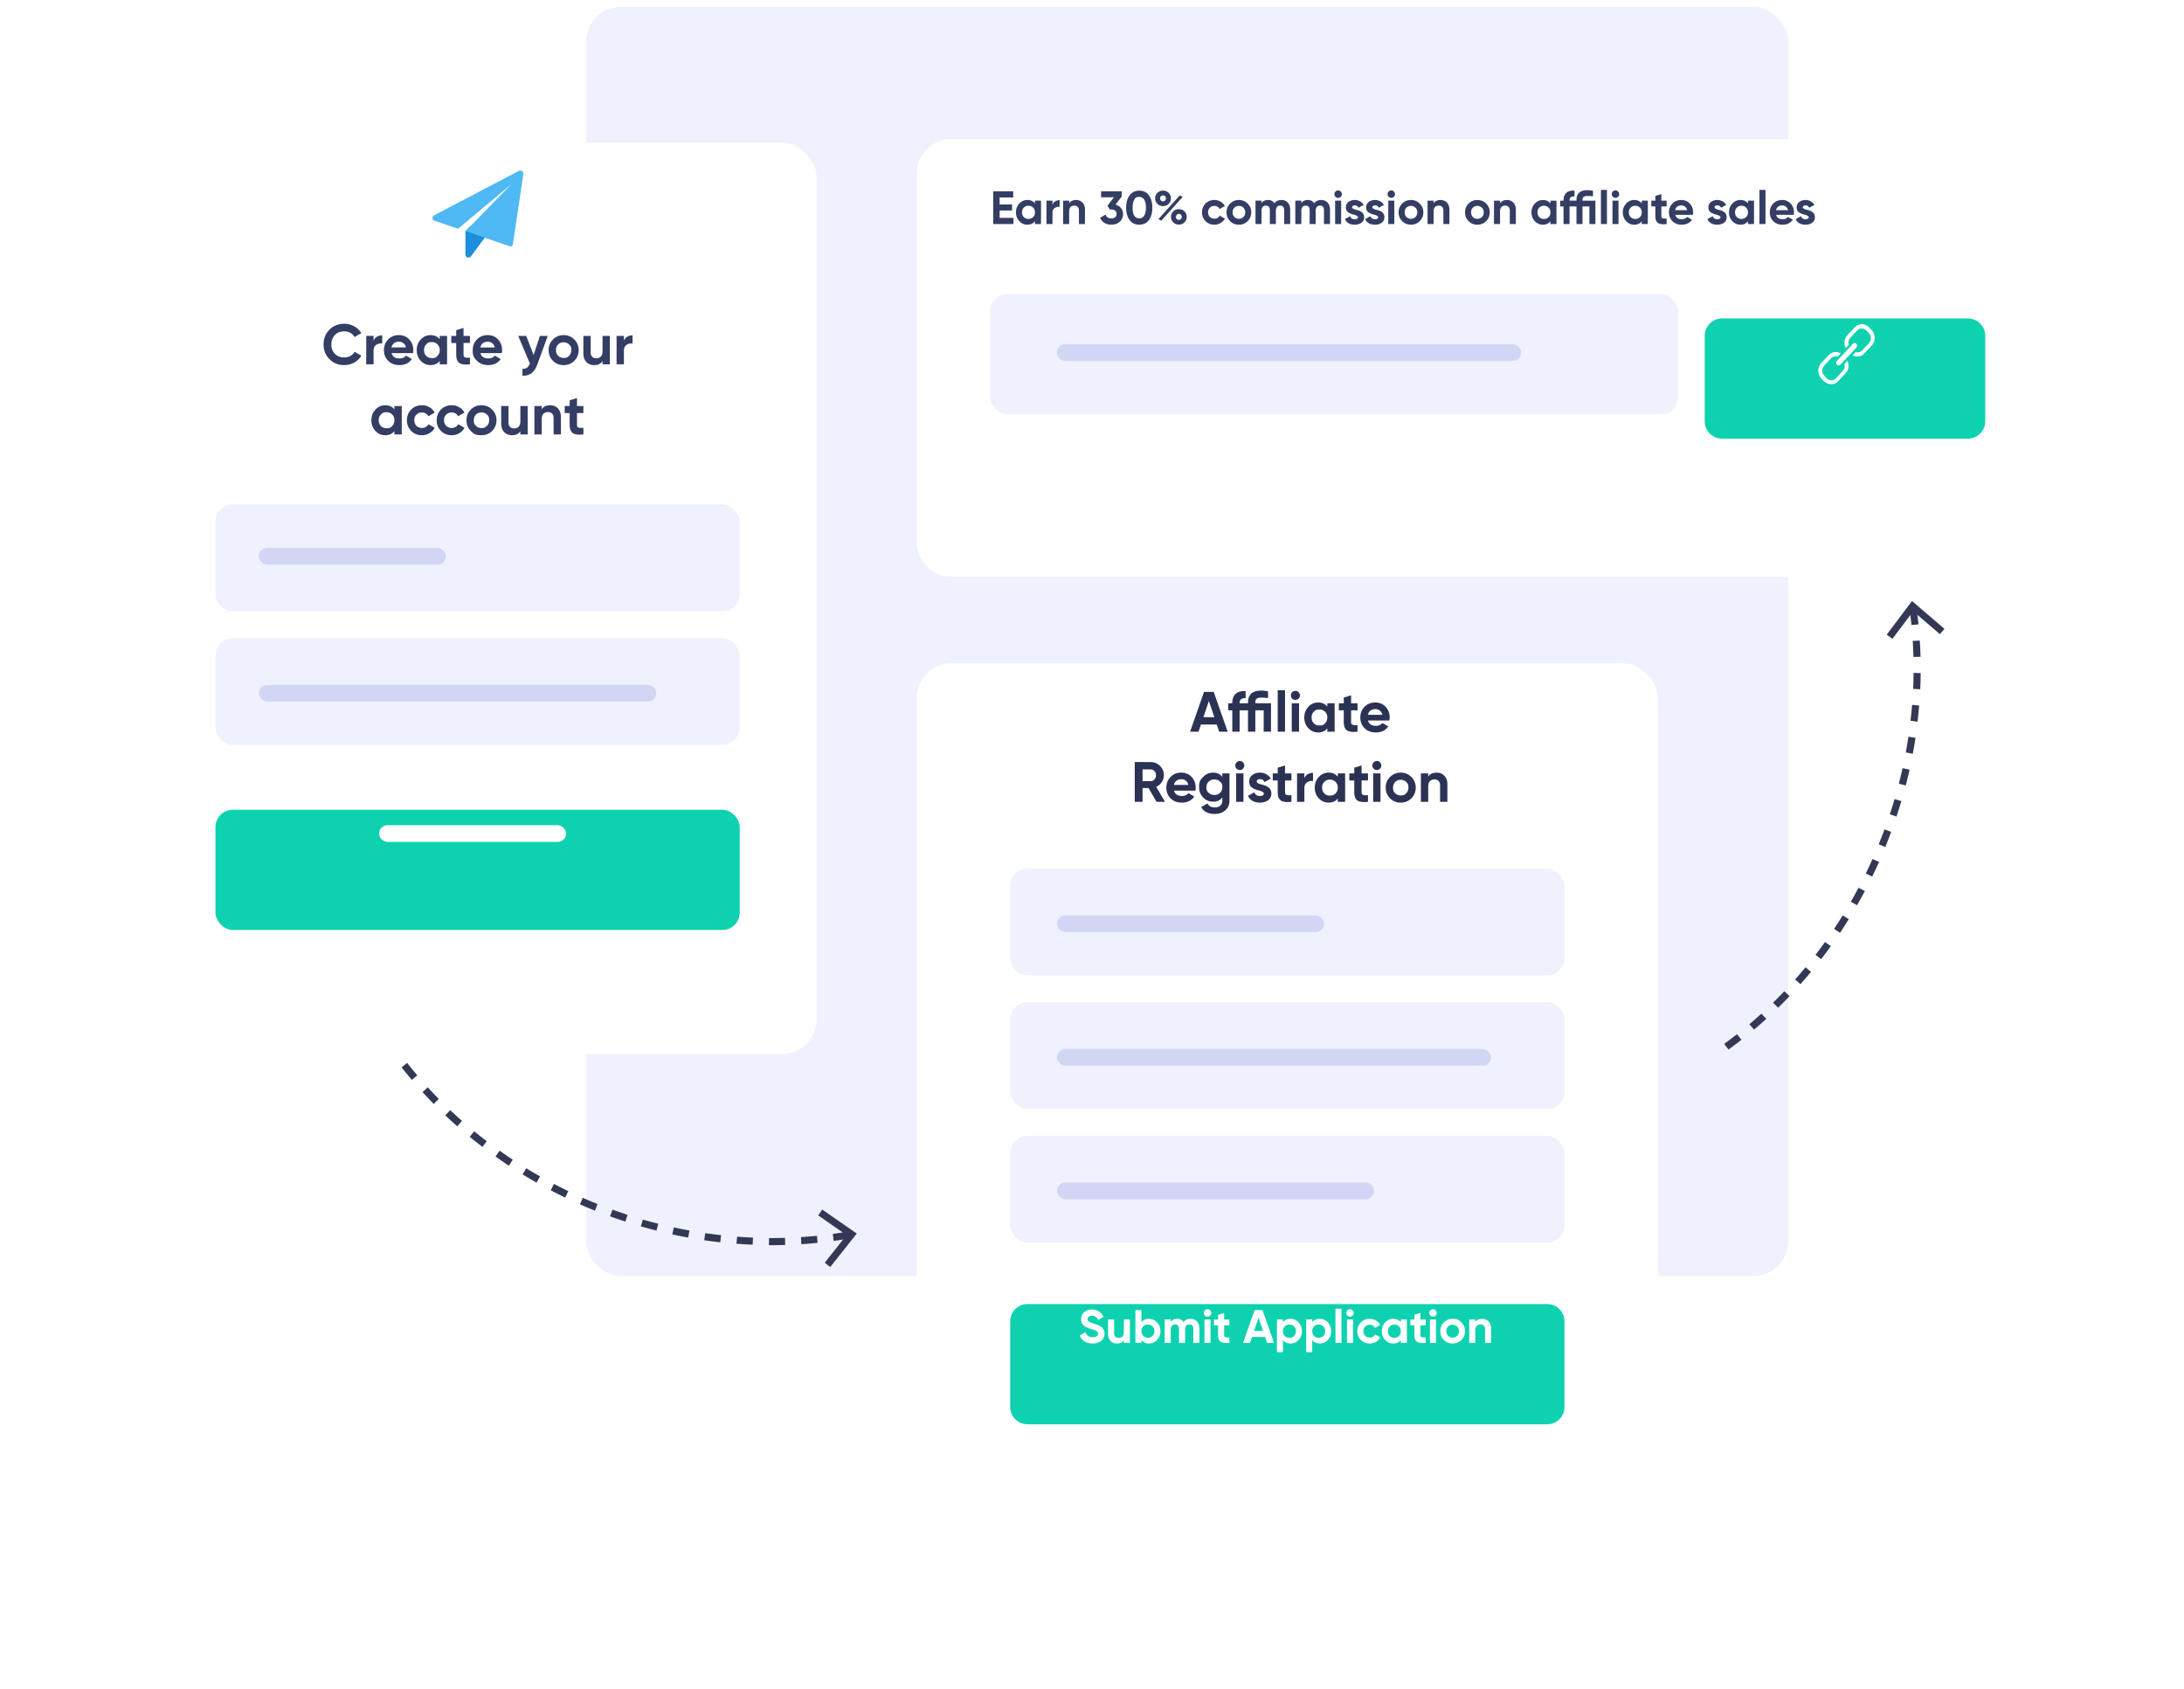 <svg xmlns="http://www.w3.org/2000/svg" width="630" height="487" fill="none"><rect width="346.76" height="366.025" x="169.072" y="2" fill="#EFF1FE" rx="10"/><g filter="url(#a)"><rect width="195.534" height="262.96" x="40" y="26.081" fill="#fff" rx="10"/></g><path fill="#1B8FDD" d="M140.115 67.506q-.171-.427-.512-.512l-3.866-1.651c-.285-.114-.114 0-.342.17-.284.171-1.137 1.196-1.137 1.14v6.83c0 .342.285.684.626.797h.284a.81.81 0 0 0 .682-.341l4.208-5.693c.113-.228.113-.455.057-.74"/><path fill="#4EB9F4" d="M150.633 49.346a1.16 1.16 0 0 0-.852-.114l-24.563 12.866c-.284.17-.454.512-.454.854s.284.626.511.683l6.88 2.334 15.351-12.866-13.19 13.55 12.565 4.326c.114 0 .17.114.284.114.171 0 .284 0 .455-.114a.77.77 0 0 0 .341-.627l3.014-20.21c0-.284-.114-.625-.342-.796"/><g filter="url(#b)"><path fill="#fff" d="M264.431 35.117c0-5.522 4.477-10 10-10H580c5.523 0 10 4.477 10 10V141.3c0 5.523-4.477 10-10 10H274.431c-5.523 0-10-4.477-10-10z"/></g><g filter="url(#c)"><rect width="213.835" height="255.254" x="264.431" y="176.343" fill="#fff" rx="10"/></g><rect width="159.895" height="30.823" x="291.402" y="250.511" fill="#EFF1FE" rx="5"/><rect width="77.058" height="4.816" x="304.887" y="263.997" fill="#D1D6F4" rx="2.408"/><rect width="159.895" height="30.823" x="291.402" y="289.04" fill="#EFF1FE" rx="5"/><rect width="125.219" height="4.816" x="304.887" y="302.525" fill="#D1D6F4" rx="2.408"/><rect width="159.895" height="30.823" x="291.402" y="327.569" fill="#EFF1FE" rx="5"/><rect width="91.506" height="4.816" x="304.887" y="341.054" fill="#D1D6F4" rx="2.408"/><g filter="url(#d)"><path fill="#0ED2AF" d="M291.402 371.098a5 5 0 0 1 5-5h149.895a5 5 0 0 1 5 5v24.676a5 5 0 0 1-5 5H296.402a5 5 0 0 1-5-5z"/></g><path fill="#fff" d="M315.182 387.478q-1.389 0-2.347-.621a3.4 3.4 0 0 1-1.362-1.712l1.592-.931q.552 1.443 2.171 1.443.755 0 1.132-.269a.85.85 0 0 0 .378-.729q0-.498-.445-.768-.445-.283-1.591-.607-1.24-.378-1.956-.877-.89-.66-.89-1.942 0-1.294.904-2.036.903-.768 2.198-.768 1.133 0 2.009.552.877.553 1.362 1.565l-1.564.903q-.567-1.213-1.807-1.213-.567 0-.904.269a.81.81 0 0 0-.337.675q0 .444.364.728.405.283 1.43.593l.647.216q.175.054.607.229.404.148.593.283.661.405.89.836.351.567.351 1.335 0 1.309-.958 2.077-.957.77-2.467.769m9.008-3.291v-3.641h1.739v6.743h-1.739v-.755q-.62.944-2.009.944-1.107 0-1.834-.742-.715-.755-.715-2.05v-4.14h1.739v3.925q0 .66.351 1.024.365.365.984.365.689 0 1.079-.419.405-.43.405-1.254m7.257-3.829q1.362 0 2.319 1.038.971 1.038.971 2.522 0 1.51-.971 2.535-.944 1.025-2.319 1.025-1.416 0-2.185-.985v.796h-1.739v-9.44h1.739v3.493q.77-.984 2.185-.984m-1.659 4.935q.526.526 1.335.526.81 0 1.335-.526.54-.539.54-1.375 0-.837-.54-1.362-.525-.54-1.335-.54t-1.335.54q-.525.525-.526 1.362 0 .836.526 1.375m13.633-4.935q1.16 0 1.848.755.7.754.701 2.023v4.153h-1.74v-4.032q0-.607-.296-.944-.297-.337-.836-.337-.594 0-.931.391-.323.391-.323 1.133v3.789h-1.74v-4.032q0-.607-.297-.944-.296-.337-.836-.337-.58 0-.93.404-.337.391-.337 1.12v3.789h-1.74v-6.743h1.74v.715q.606-.903 1.874-.903 1.254 0 1.834.971.661-.971 2.009-.971m4.889-.621a1.057 1.057 0 0 1-1.065-1.065q0-.432.31-.755.324-.324.755-.324.446 0 .756.324.323.323.323.755c0 .432-.108.539-.323.755q-.31.31-.756.31m.877 7.552h-1.74v-6.743h1.74zm5.449-6.743v1.673h-1.524v2.804q0 .351.175.513.176.162.513.189.337.013.836-.014v1.578q-1.766.202-2.522-.324-.741-.539-.741-1.942v-2.804h-1.174v-1.673h1.174v-1.362l1.739-.526v1.888zm12.875 6.743h-2.023l-.566-1.699h-3.762l-.567 1.699h-2.009l3.304-9.44h2.306zm-4.463-7.295-1.295 3.856h2.589zm9.223.364q1.362 0 2.319 1.038.971 1.038.971 2.522 0 1.51-.971 2.535-.943 1.025-2.319 1.025-1.416 0-2.185-.985v3.493h-1.739v-9.44h1.739v.796q.77-.984 2.185-.984m-1.659 4.935q.526.526 1.335.526.81 0 1.335-.526.54-.539.54-1.375 0-.837-.54-1.362-.525-.54-1.335-.54-.808 0-1.335.54-.526.525-.526 1.362 0 .836.526 1.375m10.1-4.935q1.362 0 2.32 1.038.97 1.038.971 2.522 0 1.51-.971 2.535-.945 1.025-2.32 1.025-1.416 0-2.184-.985v3.493h-1.74v-9.44h1.74v.796q.768-.984 2.184-.984m-1.658 4.935q.525.526 1.335.526.808 0 1.335-.526.539-.539.539-1.375 0-.837-.539-1.362-.526-.54-1.335-.54-.81 0-1.335.54-.526.525-.526 1.362 0 .836.526 1.375m7.915 1.996h-1.74v-9.844h1.74zm2.455-7.552a1.057 1.057 0 0 1-1.065-1.065q0-.432.31-.755.324-.324.755-.324.446 0 .755.324.324.323.324.755c0 .432-.108.539-.324.755q-.31.31-.755.31m.877 7.552h-1.74v-6.743h1.74zm4.801.189q-1.523 0-2.548-1.025-1.011-1.024-1.012-2.535 0-1.51 1.012-2.536 1.025-1.024 2.548-1.024a3.5 3.5 0 0 1 1.794.472 3.14 3.14 0 0 1 1.227 1.267l-1.497.877a1.5 1.5 0 0 0-.62-.661 1.75 1.75 0 0 0-.917-.243q-.782 0-1.295.526-.512.512-.512 1.322 0 .782.512 1.321.513.513 1.295.513.526 0 .93-.23.418-.242.621-.66l1.51.863a3.3 3.3 0 0 1-1.268 1.281 3.47 3.47 0 0 1-1.78.472m8.987-6.136v-.796h1.74v6.743h-1.74v-.796q-.782.985-2.198.985-1.349 0-2.319-1.025-.958-1.038-.958-2.535 0-1.484.958-2.522.97-1.038 2.319-1.038 1.416 0 2.198.984m-3.209 3.951q.525.526 1.335.526.808 0 1.335-.526.539-.539.539-1.375 0-.837-.539-1.362-.526-.54-1.335-.54-.81 0-1.335.54-.526.525-.526 1.362 0 .836.526 1.375m10.383-4.747v1.673h-1.524v2.804q0 .351.175.513.176.162.513.189.337.013.836-.014v1.578q-1.766.202-2.522-.324-.741-.539-.741-1.942v-2.804h-1.174v-1.673H408v-1.362l1.739-.526v1.888zm2.089-.809a1.057 1.057 0 0 1-1.065-1.065q0-.432.31-.755.324-.324.755-.324.446 0 .756.324.323.323.323.755c0 .432-.108.539-.323.755q-.31.31-.756.31m.877 7.552h-1.74v-6.743h1.74zm7.337-.836q-1.025 1.025-2.535 1.025t-2.536-1.025q-1.024-1.024-1.024-2.535 0-1.497 1.024-2.522 1.04-1.038 2.536-1.038c1.496 0 1.843.346 2.535 1.038q1.038 1.038 1.038 2.522 0 1.497-1.038 2.535m-3.843-1.2q.525.526 1.308.526.782 0 1.308-.526t.526-1.335q0-.81-.526-1.335-.526-.526-1.308-.526-.783 0-1.308.526-.513.538-.513 1.335 0 .795.513 1.335m9.854-4.895q1.12 0 1.82.741.729.756.729 2.05v4.14h-1.74v-3.924q0-.661-.364-1.025-.351-.364-.971-.364-.689 0-1.092.431-.391.419-.391 1.241v3.641h-1.74v-6.743h1.74v.756q.62-.944 2.009-.944"/><path fill="#343D63" d="M99.3 105.294q-2.57 0-4.273-1.719-1.687-1.704-1.687-4.241 0-2.555 1.687-4.241 1.703-1.72 4.274-1.72 1.556 0 2.865.737a5.26 5.26 0 0 1 2.064 1.965l-1.949 1.13a2.97 2.97 0 0 0-1.212-1.195 3.54 3.54 0 0 0-1.768-.443q-1.67 0-2.702 1.049-1.015 1.064-1.015 2.718 0 1.637 1.015 2.702 1.031 1.047 2.702 1.048a3.65 3.65 0 0 0 1.768-.426 2.97 2.97 0 0 0 1.212-1.196l1.949 1.13a5.4 5.4 0 0 1-2.064 1.982q-1.31.72-2.865.72Zm8.46-8.417v1.409q.278-.769.949-1.163.672-.41 1.54-.41v2.359q-.966-.132-1.736.393-.753.507-.753 1.686v3.914h-2.113v-8.188zm11.378 4.962h-6.173q.41 1.539 2.309 1.539 1.212 0 1.834-.818l1.703.982q-1.212 1.752-3.57 1.752-2.03 0-3.258-1.228t-1.228-3.095q0-1.834 1.211-3.078 1.195-1.245 3.111-1.245 1.818 0 2.964 1.245 1.179 1.245 1.179 3.078 0 .344-.082.868m-6.206-1.637h4.176q-.18-.803-.737-1.228-.54-.426-1.294-.426-.851 0-1.408.442-.557.426-.737 1.212m13.921-2.358v-.966h2.113v8.187h-2.113v-.966q-.949 1.195-2.669 1.195-1.637 0-2.816-1.244-1.163-1.261-1.163-3.079 0-1.8 1.163-3.062 1.18-1.26 2.816-1.26 1.72 0 2.669 1.195m-3.897 4.797q.639.639 1.621.639c.982 0 1.196-.213 1.621-.639q.655-.654.655-1.67 0-1.015-.655-1.654-.638-.654-1.621-.655c-.983-.001-1.195.219-1.621.655q-.638.639-.638 1.654 0 1.016.638 1.67m12.608-5.764v2.031h-1.85v3.406q0 .426.213.622.213.197.622.229.41.017 1.015-.016v1.916q-2.144.246-3.062-.393-.9-.656-.9-2.358v-3.406h-1.425v-2.03h1.425v-1.654l2.112-.639v2.293h1.85Zm9.192 4.962h-6.173q.409 1.539 2.309 1.539 1.211 0 1.834-.818l1.702.982q-1.21 1.752-3.569 1.752-2.03 0-3.259-1.228c-1.229-1.228-1.228-1.85-1.228-3.095q0-1.834 1.212-3.078 1.196-1.245 3.111-1.245 1.818 0 2.964 1.245 1.179 1.245 1.179 3.078 0 .344-.082.868m-6.206-1.637h4.176q-.181-.803-.737-1.228-.541-.426-1.294-.426-.852 0-1.408.442-.557.426-.737 1.212m15.377 2.177 1.817-5.502h2.26l-2.98 8.188q-.64 1.768-1.703 2.554-1.048.802-2.62.721v-1.965q.835.016 1.343-.36.507-.376.802-1.212l-3.357-7.925h2.309zm11.738 1.671q-1.244 1.244-3.078 1.244t-3.079-1.244q-1.244-1.245-1.244-3.079 0-1.818 1.244-3.062 1.261-1.26 3.079-1.26 1.817 0 3.078 1.26t1.261 3.062q0 1.818-1.261 3.079m-4.667-1.458q.64.639 1.589.639c.949 0 1.162-.213 1.588-.639q.639-.638.639-1.621c0-.983-.213-1.195-.639-1.62q-.639-.64-1.588-.64t-1.589.64q-.621.654-.622 1.62 0 .967.622 1.621m12.818-1.293v-4.422h2.112v8.188h-2.112v-.917q-.754 1.146-2.44 1.146-1.343 0-2.227-.9-.868-.917-.868-2.489v-5.028h2.112v4.766q0 .801.426 1.244.442.442 1.195.442.836 0 1.31-.507.492-.524.492-1.523m6.159-4.422v1.409q.279-.769.95-1.163.67-.41 1.539-.41v2.359q-.966-.132-1.736.393-.753.507-.753 1.686v3.914h-2.112v-8.188zm-66.194 21.194v-.966h2.112v8.188h-2.112v-.967q-.95 1.196-2.669 1.196-1.638 0-2.817-1.245-1.162-1.26-1.162-3.078 0-1.802 1.162-3.062 1.179-1.261 2.817-1.261 1.72 0 2.669 1.195m-3.897 4.798q.638.639 1.621.639c.983 0 1.195-.213 1.621-.639q.654-.655.655-1.67 0-1.015-.655-1.654-.639-.655-1.621-.655c-.982 0-1.196.218-1.621.655q-.639.639-.639 1.654t.639 1.67m11.822 2.653q-1.85 0-3.095-1.245-1.228-1.243-1.228-3.078t1.228-3.079q1.245-1.244 3.095-1.244 1.195 0 2.178.573a3.8 3.8 0 0 1 1.49 1.539l-1.818 1.065a1.85 1.85 0 0 0-.753-.803 2.13 2.13 0 0 0-1.114-.294q-.95 0-1.572.638-.621.623-.622 1.605 0 .95.622 1.605.623.621 1.572.622.64 0 1.13-.279.508-.294.753-.802l1.834 1.048a4 4 0 0 1-1.539 1.556 4.2 4.2 0 0 1-2.161.573m8.587 0q-1.85 0-3.095-1.245-1.228-1.243-1.228-3.078t1.228-3.079q1.245-1.244 3.095-1.244 1.195 0 2.178.573a3.8 3.8 0 0 1 1.49 1.539l-1.818 1.065a1.84 1.84 0 0 0-.753-.803 2.1 2.1 0 0 0-1.113-.294q-.951 0-1.572.638-.623.623-.623 1.605 0 .95.623 1.605.621.621 1.572.622.638 0 1.129-.279.508-.294.754-.802l1.834 1.048a4 4 0 0 1-1.54 1.556 4.2 4.2 0 0 1-2.161.573m11.666-1.245q-1.245 1.245-3.079 1.245c-1.834 0-2.249-.415-3.078-1.245q-1.245-1.243-1.245-3.078 0-1.818 1.245-3.062 1.26-1.261 3.078-1.261t3.079 1.261q1.26 1.26 1.26 3.062 0 1.818-1.26 3.078m-4.667-1.457q.638.639 1.588.639t1.588-.639q.639-.639.639-1.621c0-.982-.213-1.196-.639-1.621q-.638-.639-1.588-.639t-1.588.639q-.623.655-.623 1.621c0 .966.208 1.184.623 1.621m12.817-1.294v-4.421h2.112v8.188h-2.112v-.917q-.753 1.146-2.44 1.146-1.342 0-2.227-.901-.868-.917-.868-2.489v-5.027h2.113v4.765q0 .802.425 1.245.443.441 1.196.442.835 0 1.31-.508.49-.524.491-1.523m8.599-4.65q1.359 0 2.211.901.884.917.884 2.488v5.028h-2.112v-4.766q0-.801-.442-1.244-.426-.442-1.179-.442-.835 0-1.327.524-.475.507-.475 1.506v4.422h-2.112v-8.188h2.112v.917q.754-1.146 2.44-1.146m9.582.229v2.031h-1.85v3.406q0 .425.212.622.213.196.623.229.41.017 1.015-.016v1.916q-2.145.244-3.062-.393-.901-.656-.901-2.358v-3.406h-1.424v-2.031h1.424v-1.654l2.113-.638v2.292z"/><rect width="151.226" height="30.823" x="62.154" y="145.52" fill="#EFF1FE" rx="5"/><rect width="53.941" height="4.816" x="74.676" y="158.042" fill="#D1D6F4" rx="2.408"/><rect width="151.226" height="30.823" x="62.154" y="184.049" fill="#EFF1FE" rx="5"/><rect width="114.623" height="4.816" x="74.676" y="197.534" fill="#D1D6F4" rx="2.408"/><g filter="url(#e)"><rect width="151.226" height="34.676" x="62.154" y="223.541" fill="#0ED2AF" rx="5"/></g><rect width="53.941" height="4.816" x="109.352" y="237.99" fill="#fff" rx="2.408"/><path fill="#333954" d="m245.138 357.174-.33-2.028c-1.509.27-3.047.506-4.571.718l.249 2.029c1.543-.216 3.1-.458 4.647-.738zm-9.301 1.291-.171-2.052c-1.539.153-3.063.28-4.616.374l.107 2.048c1.554-.094 3.117-.232 4.675-.39zm-9.356.592-.025-2.05a158 158 0 0 1-4.614.058l-.038 2.046c1.559.01 3.133-.005 4.677-.054m-9.38-.073.121-2.048c-1.53-.06-3.071-.158-4.597-.282l-.184 2.044q2.318.178 4.68.281zm-9.336-.714.248-2.041a189 189 0 0 1-4.57-.584l-.311 2.037q2.298.342 4.638.607zm-9.253-1.367.379-2.014a190 190 0 0 1-4.524-.891l-.442 2.011c1.518.336 3.045.627 4.592.913zm-9.141-1.985.51-1.988a97 97 0 0 1-4.439-1.207l-.578 1.964c1.499.425 2.993.83 4.507 1.231m-8.986-2.595.641-1.961a124 124 0 0 1-4.348-1.505l-.71 1.937c1.466.54 2.942 1.034 4.412 1.509zm-8.781-3.176.758-1.91a124 124 0 0 1-4.253-1.783l-.826 1.886c1.427.634 2.865 1.223 4.302 1.812zm-8.557-3.763.875-1.858a160 160 0 0 1-4.119-2.072l-.943 1.835c1.384.708 2.769 1.417 4.187 2.095m-8.284-4.32 1.017-1.792a162 162 0 0 1-3.981-2.342l-1.065 1.764c1.327.808 2.668 1.592 4.029 2.37m-7.968-4.87 1.114-1.735a125 125 0 0 1-3.798-2.602l-1.167 1.687q1.904 1.362 3.851 2.65m-7.631-5.424 1.241-1.644a159 159 0 0 1-3.616-2.862l-1.295 1.596c1.207.988 2.429 1.952 3.67 2.91m-7.242-5.931 1.343-1.567a157 157 0 0 1-3.408-3.108l-1.398 1.519a116 116 0 0 0 3.463 3.156m-6.795-6.453 1.432-1.466a154 154 0 0 1-3.177-3.34l-1.49 1.399a162 162 0 0 0 3.216 3.412zm-6.312-6.922 1.545-1.35a157 157 0 0 1-2.926-3.577l-1.579 1.297c.956 1.225 1.951 2.44 2.96 3.63"/><path fill="#333954" d="m239.482 365.431-1.568-1.266 6.294-7.951-8.172-5.673 1.143-1.701 9.965 6.92zm313.393-190.03-2.039.252c.212 1.518.389 3.064.541 4.595l2.038-.17c-.157-1.55-.338-3.116-.559-4.673zm.933 9.344-2.057.092c.093 1.543.162 3.071.196 4.627l2.05-.028a114 114 0 0 0-.209-4.686zm.232 9.372-2.049-.054a160 160 0 0 1-.12 4.613l2.043.116c.07-1.557.115-3.13.126-4.675m-.434 9.37-2.041-.2a112 112 0 0 1-.459 4.583l2.036.263q.266-2.31.46-4.666zm-1.072 9.301-2.03-.325a191 191 0 0 1-.759 4.544l2.024.389q.43-2.283.785-4.612zm-1.721 9.194-1.999-.455a192 192 0 0 1-1.063 4.486l1.992.519c.394-1.504.744-3.019 1.089-4.554zm-2.336 9.059-1.966-.586a97 97 0 0 1-1.377 4.389l1.941.653c.482-1.482.944-2.959 1.402-4.456m-2.938 8.879-1.935-.716a124 124 0 0 1-1.671 4.287l1.909.784c.595-1.445 1.146-2.9 1.677-4.351zm-3.511 8.652-1.879-.831a124 124 0 0 1-1.945 4.182l1.853.898c.688-1.402 1.332-2.816 1.976-4.229zm-4.089 8.406-1.822-.946c-.722 1.348-1.463 2.7-2.229 4.037l1.797 1.013a171 171 0 0 0 2.254-4.104m-4.635 8.112-1.752-1.084a164 164 0 0 1-2.492 3.888l1.721 1.132a168 168 0 0 0 2.523-3.936m-5.172 7.775-1.691-1.18a124 124 0 0 1-2.746 3.695l1.641 1.232a129 129 0 0 0 2.796-3.747m-5.714 7.418-1.595-1.304c-.99 1.18-1.98 2.359-2.999 3.503l1.545 1.355a163 163 0 0 0 3.049-3.554m-6.204 7.009-1.515-1.403a159 159 0 0 1-3.237 3.286l1.465 1.455a119 119 0 0 0 3.287-3.338m-6.71 6.541-1.41-1.487c-1.13 1.024-2.3 2.057-3.459 3.046l1.34 1.543a159 159 0 0 0 3.534-3.083zm-7.159 6.041-1.29-1.595a157 157 0 0 1-3.687 2.786l1.235 1.628a115 115 0 0 0 3.742-2.819"/><path fill="#333954" d="m560.909 181.37-1.326 1.519-7.703-6.596-5.983 7.949-1.656-1.208 7.298-9.691z"/><path fill="#343D63" d="M288.36 60.712v2.117h3.978v1.78h-5.839v-9.44h5.772v1.781h-3.911v2.01h3.574v1.752zm10.188-2.049v-.796h1.74v6.742h-1.74v-.795q-.782.984-2.198.984-1.349 0-2.319-1.025-.957-1.038-.958-2.535 0-1.484.958-2.521.97-1.04 2.319-1.039 1.416 0 2.198.985m-3.209 3.95q.526.527 1.335.527t1.335-.526q.54-.54.539-1.376 0-.836-.539-1.362-.526-.54-1.335-.54t-1.335.54q-.526.526-.526 1.362t.526 1.376Zm8.266-4.746v1.16a1.77 1.77 0 0 1 .782-.958 2.4 2.4 0 0 1 1.268-.337v1.942a1.98 1.98 0 0 0-1.43.324q-.62.417-.62 1.389v3.222h-1.74v-6.742zm6.816-.189q1.12 0 1.82.742.729.754.729 2.05v4.14h-1.74v-3.925q0-.66-.364-1.025-.35-.364-.971-.364-.688 0-1.092.432-.391.418-.391 1.24v3.641h-1.74v-6.742h1.74v.755q.62-.945 2.009-.944m13.136-.971L321.791 59q.984.282 1.564.998.594.715.594 1.699 0 1.455-.985 2.279-.957.822-2.387.822-1.12 0-1.982-.512a3.04 3.04 0 0 1-1.254-1.483l1.591-.917q.337 1.092 1.645 1.092.715 0 1.106-.337.405-.351.405-.944 0-.58-.405-.93-.391-.352-1.106-.351h-.404l-.715-1.08 1.861-2.426h-3.695v-1.74h5.933zm5.07 8.091q-1.767 0-2.778-1.335-.998-1.362-.998-3.573 0-2.212.998-3.56 1.011-1.35 2.778-1.349 1.793 0 2.778 1.349.998 1.348.998 3.56t-.998 3.573q-.985 1.335-2.778 1.335m1.928-4.908q0-1.51-.499-2.306-.485-.796-1.429-.796c-.944 0-1.106.265-1.43.796q-.485.795-.485 2.306 0 1.51.485 2.306.486.782 1.43.782t1.429-.796q.5-.795.499-2.292m6.559-1.093q-.661.634-1.619.634-.97 0-1.631-.647a2.15 2.15 0 0 1-.647-1.578q0-.93.647-1.578a2.27 2.27 0 0 1 1.631-.647q.971 0 1.619.647.647.621.647 1.578 0 .945-.647 1.591m-2.131 4.855-.809-.472 6.149-6.837.823.459zm-.108-5.825a.82.82 0 0 0 .607.242q.364 0 .607-.242a.87.87 0 0 0 .243-.62.82.82 0 0 0-.243-.608.82.82 0 0 0-.607-.242.82.82 0 0 0-.607.242.85.85 0 0 0-.229.607q0 .365.229.62Zm7.444 4.72q0 .93-.647 1.577-.648.648-1.619.647-.97 0-1.618-.647a2.15 2.15 0 0 1-.647-1.578q0-.93.647-1.578.648-.647 1.618-.647t1.619.648q.647.647.647 1.577Zm-1.672.62a.87.87 0 0 0 .243-.62.82.82 0 0 0-.243-.607.76.76 0 0 0-.594-.257.8.8 0 0 0-.606.257.85.85 0 0 0-.23.606q0 .365.23.62a.82.82 0 0 0 .606.243.78.78 0 0 0 .594-.242m9.65 1.631q-1.523 0-2.548-1.025-1.012-1.024-1.012-2.535 0-1.51 1.012-2.535 1.025-1.025 2.548-1.025a3.5 3.5 0 0 1 1.794.472q.808.472 1.227 1.268l-1.497.876a1.5 1.5 0 0 0-.62-.66 1.75 1.75 0 0 0-.917-.243q-.782 0-1.295.526-.512.512-.512 1.321 0 .783.512 1.322.513.512 1.295.512.527 0 .93-.229a1.5 1.5 0 0 0 .621-.66l1.51.862q-.445.81-1.268 1.281a3.47 3.47 0 0 1-1.78.472m9.607-1.025q-1.024 1.026-2.535 1.025-1.51 0-2.535-1.025t-1.025-2.535q0-1.497 1.025-2.521 1.038-1.04 2.535-1.039 1.497 0 2.535 1.039 1.04 1.038 1.039 2.521 0 1.497-1.039 2.535m-3.843-1.2q.526.526 1.308.526.783 0 1.308-.526.526-.525.526-1.335t-.526-1.335q-.525-.526-1.308-.526-.781 0-1.308.526-.512.54-.512 1.335 0 .796.512 1.335m13.563-4.895q1.16 0 1.847.755.702.756.701 2.023v4.153h-1.739v-4.031q0-.607-.297-.945-.296-.337-.836-.337-.593 0-.93.391-.324.392-.324 1.133v3.79h-1.74v-4.032q0-.607-.296-.945-.297-.337-.836-.337-.58 0-.931.405-.337.39-.337 1.12v3.788h-1.739v-6.742h1.739v.715q.607-.904 1.875-.904 1.254 0 1.834.971.66-.97 2.009-.97Zm11.483 0q1.16 0 1.848.755.7.756.701 2.023v4.153h-1.74v-4.031q0-.607-.296-.945-.297-.337-.836-.337-.594 0-.931.391-.324.392-.324 1.133v3.79h-1.739v-4.032q0-.607-.297-.945-.296-.337-.836-.337-.58 0-.93.405-.337.39-.337 1.12v3.788h-1.74v-6.742h1.74v.715q.606-.904 1.874-.904 1.254 0 1.834.971.66-.97 2.009-.97Zm4.889-.62a1.06 1.06 0 0 1-1.065-1.066q0-.43.31-.755.324-.323.755-.323.445 0 .756.323.323.324.323.755 0 .432-.323.756a1.03 1.03 0 0 1-.756.31m.877 7.551h-1.74v-6.742h1.74zm3.144-4.827q0 .432 1.227.742.432.094.782.229.351.12.702.364.363.23.566.62t.202.904q0 1.038-.782 1.604-.782.553-1.928.553-2.077 0-2.832-1.604l1.51-.85q.31.877 1.322.877.93 0 .93-.58 0-.432-1.227-.742a8 8 0 0 1-.782-.243 4 4 0 0 1-.701-.35 1.7 1.7 0 0 1-.58-.607 1.9 1.9 0 0 1-.189-.877q0-.997.728-1.564.742-.58 1.834-.58.823 0 1.497.378.675.363 1.065 1.052l-1.483.809q-.323-.688-1.079-.688a.96.96 0 0 0-.566.162.45.45 0 0 0-.216.39Zm5.847 0q0 .432 1.227.742a5.4 5.4 0 0 1 .783.229q.35.12.701.364.363.23.566.62t.202.904q0 1.038-.782 1.604-.782.553-1.928.553-2.078 0-2.832-1.604l1.51-.85q.31.877 1.322.877.93 0 .93-.58 0-.432-1.227-.742a8 8 0 0 1-.782-.243 4 4 0 0 1-.701-.35 1.7 1.7 0 0 1-.58-.607 1.9 1.9 0 0 1-.189-.877q0-.997.728-1.564.742-.58 1.834-.58.824 0 1.497.378.675.363 1.066 1.052l-1.484.809q-.323-.688-1.079-.688a.96.96 0 0 0-.566.162.45.45 0 0 0-.216.39Zm5.461-2.724a1.057 1.057 0 0 1-1.065-1.066q0-.43.31-.755.323-.323.755-.323.446 0 .755.323.324.324.324.755 0 .432-.324.756-.31.31-.755.31m.877 7.551h-1.74v-6.742h1.74zm7.337-.836q-1.026 1.026-2.536 1.025-1.51 0-2.535-1.025t-1.025-2.535q0-1.497 1.025-2.521 1.038-1.04 2.535-1.039 1.497 0 2.536 1.039t1.038 2.521q0 1.497-1.038 2.535m-3.844-1.2q.526.526 1.308.526.783 0 1.308-.526.526-.525.526-1.335t-.526-1.335q-.525-.526-1.308-.526-.781 0-1.308.526-.512.54-.512 1.335 0 .796.512 1.335m9.855-4.895q1.12 0 1.82.742.729.754.728 2.05v4.14h-1.739v-3.925q0-.66-.364-1.025-.351-.364-.971-.364-.688 0-1.093.432-.39.418-.391 1.24v3.641h-1.739v-6.742h1.739v.755q.621-.945 2.01-.944m13.15 6.095q-1.026 1.026-2.536 1.025-1.51 0-2.535-1.025t-1.025-2.535q0-1.497 1.025-2.521 1.038-1.04 2.535-1.039 1.497 0 2.536 1.039t1.038 2.521q0 1.497-1.038 2.535m-3.844-1.2q.526.526 1.308.526.783 0 1.308-.526.526-.525.526-1.335t-.526-1.335q-.525-.526-1.308-.526-.781 0-1.308.526-.512.54-.512 1.335 0 .796.512 1.335m9.855-4.895q1.12 0 1.82.742.728.754.728 2.05v4.14h-1.739v-3.925q0-.66-.364-1.025-.351-.364-.971-.364-.688 0-1.093.432-.39.418-.391 1.24v3.641h-1.739v-6.742h1.739v.755q.621-.945 2.01-.944m12.529.985v-.796h1.74v6.742h-1.74v-.795q-.782.984-2.198.984-1.348 0-2.319-1.025-.958-1.038-.958-2.535 0-1.484.958-2.521.97-1.04 2.319-1.039 1.416 0 2.198.985m-3.209 3.95q.525.527 1.335.527.808 0 1.335-.526.539-.54.539-1.376t-.539-1.362q-.526-.54-1.335-.54-.81 0-1.335.54-.526.526-.526 1.362t.526 1.376Zm12.46-4.746h3.722v6.742h-1.74v-5.07h-1.982v5.07h-1.74v-5.07h-1.996v5.07h-1.739v-5.07h-.971v-1.672h.971V57.8q0-1.443.795-2.172.81-.741 2.374-.647v1.672q-1.43-.094-1.43 1.147v.067h1.996v-.202q0-2.82 3.169-2.819.688 0 1.591.19v1.59a16 16 0 0 0-1.591-.108q-.741 0-1.092.257-.337.255-.337.89zm7.052 6.743h-1.739v-9.845h1.739v9.844Zm2.455-7.552a1.06 1.06 0 0 1-1.065-1.066q0-.43.31-.755.324-.323.755-.323.445 0 .756.323.323.324.323.755 0 .432-.323.756a1.03 1.03 0 0 1-.756.31m.877 7.551h-1.74v-6.742h1.74zm6.716-5.946v-.796h1.74v6.742h-1.74v-.795q-.782.984-2.198.984-1.349 0-2.319-1.025-.957-1.038-.957-2.535 0-1.484.957-2.521.97-1.04 2.319-1.039 1.416 0 2.198.985m-3.209 3.95q.526.527 1.335.527t1.335-.526q.54-.54.539-1.376 0-.836-.539-1.362-.526-.54-1.335-.54t-1.335.54q-.526.526-.526 1.362t.526 1.376Zm10.383-4.746v1.672h-1.524v2.805q0 .351.176.512.175.162.512.19.338.013.836-.014v1.578q-1.766.201-2.521-.324-.742-.54-.742-1.942v-2.805h-1.173v-1.672h1.173v-1.362l1.739-.526v1.888zm7.57 4.086h-5.084q.337 1.267 1.901 1.267.998 0 1.511-.674l1.402.81q-.998 1.442-2.94 1.442-1.671 0-2.683-1.011t-1.012-2.549q0-1.51.998-2.535.985-1.025 2.563-1.025 1.496 0 2.44 1.025.971 1.025.971 2.535 0 .283-.067.715m-5.111-1.349h3.439q-.148-.66-.607-1.01a1.67 1.67 0 0 0-1.065-.352q-.702 0-1.16.364-.459.351-.607.998m11.369-.822q0 .432 1.227.742.43.094.782.229.35.12.701.364.364.23.567.62t.202.904q0 1.038-.782 1.604-.783.553-1.929.553-2.076 0-2.832-1.604l1.511-.85q.31.877 1.321.877.931 0 .931-.58 0-.432-1.227-.742a8 8 0 0 1-.783-.243 4.3 4.3 0 0 1-.701-.35 1.7 1.7 0 0 1-.58-.607 1.95 1.95 0 0 1-.188-.877q0-.997.728-1.564.742-.58 1.834-.58.822 0 1.497.378a2.66 2.66 0 0 1 1.065 1.052l-1.483.809q-.324-.688-1.079-.688a.96.96 0 0 0-.567.162.46.46 0 0 0-.215.39Zm9.63-1.119v-.796h1.739v6.742h-1.739v-.795q-.783.984-2.198.984-1.349 0-2.32-1.025-.957-1.038-.957-2.535 0-1.484.957-2.521.971-1.04 2.32-1.039 1.416 0 2.198.985m-3.21 3.95q.527.527 1.335.527.81 0 1.335-.526.54-.54.54-1.376t-.54-1.362q-.525-.54-1.335-.54-.808 0-1.335.54-.526.526-.526 1.362t.526 1.376Zm8.266 1.997h-1.739v-9.845h1.739v9.844Zm8.146-2.657h-5.084q.337 1.267 1.902 1.267.997 0 1.51-.674l1.403.81q-.999 1.442-2.94 1.442-1.672 0-2.684-1.011-1.011-1.011-1.011-2.549 0-1.51.998-2.535.984-1.025 2.562-1.025 1.497 0 2.441 1.025.97 1.025.971 2.535 0 .283-.068.715m-5.111-1.349h3.439q-.148-.66-.607-1.01a1.67 1.67 0 0 0-1.065-.352q-.701 0-1.16.364-.458.351-.607.998m7.734-.822q0 .432 1.228.742.43.094.782.229.35.12.701.364.364.23.566.62.203.39.203.904 0 1.038-.783 1.604-.782.553-1.928.553-2.076 0-2.832-1.604l1.511-.85q.31.877 1.321.877.93 0 .931-.58 0-.432-1.228-.742a8 8 0 0 1-.782-.243 4.3 4.3 0 0 1-.701-.35 1.7 1.7 0 0 1-.58-.607 1.9 1.9 0 0 1-.189-.877q0-.997.729-1.564.74-.58 1.834-.58.822 0 1.496.378.675.363 1.066 1.052l-1.484.809q-.323-.688-1.078-.688a.96.96 0 0 0-.567.162.45.45 0 0 0-.216.39Z"/><rect width="198.424" height="34.675" x="285.623" y="84.837" fill="#EFF1FE" rx="5"/><rect width="133.888" height="4.816" x="304.887" y="99.285" fill="#D1D6F4" rx="2.408"/><g filter="url(#f)"><path fill="#0ED2AF" d="M491.751 89.837a5 5 0 0 1 5-5h70.911a5 5 0 0 1 5 5v24.676a5 5 0 0 1-5 5h-70.911a5 5 0 0 1-5-5z"/></g><g fill="#fff" clip-path="url(#g)"><path d="M532.063 104.986c.186.692.037 1.444-.446 1.979l-2.025 2.137c-.725.792-1.952.753-2.732-.079l-.613-.653c-.762-.811-.799-2.118-.056-2.909l2.007-2.138c.52-.554 1.264-.693 1.933-.455l.873-.93c-1.134-.673-2.546-.535-3.475.435l-2.23 2.375c-1.115 1.188-1.059 3.167.112 4.434l.631.673c1.171 1.246 3.048 1.306 4.163.118l2.23-2.375c.873-.93 1.04-2.375.483-3.543zm7.806-9.838-.632-.673c-1.171-1.247-3.048-1.306-4.163-.119l-2.23 2.375c-.91.97-1.04 2.494-.408 3.682l.873-.93c-.223-.713-.093-1.525.427-2.059l1.989-2.118c.724-.791 1.951-.752 2.731.08l.614.653c.78.831.799 2.117.074 2.91l-2.007 2.137c-.483.534-1.208.673-1.858.475l-.874.93c1.115.594 2.453.416 3.327-.515l2.23-2.375c1.133-1.207 1.077-3.186-.093-4.453"/><path d="m535.502 100.236-4.627 4.928a.677.677 0 0 1-1.004 0 .79.79 0 0 1 0-1.069l4.627-4.928a.677.677 0 0 1 1.004 0 .83.83 0 0 1 0 1.069"/></g><path fill="#2B3254" d="M354.137 211.019h-2.456l-.688-2.063h-4.568l-.688 2.063h-2.44l4.012-11.462h2.8zm-5.42-8.858-1.572 4.683h3.144zm13.4.671h4.519v8.187h-2.112v-6.157h-2.407v6.157h-2.112v-6.157h-2.424v6.157h-2.112v-6.157h-1.179v-2.03h1.179v-.082q0-1.752.966-2.636.983-.901 2.882-.786v2.03q-1.736-.114-1.736 1.392v.082h2.424v-.246q0-3.422 3.848-3.422.835 0 1.932.229v1.932q-1.212-.13-1.932-.131-.901 0-1.327.312-.41.31-.409 1.08zm8.564 8.187h-2.113v-11.953h2.113zm2.981-9.17a1.284 1.284 0 0 1-1.293-1.293q0-.524.376-.917.393-.393.917-.393.54 0 .917.393.393.393.393.917t-.393.917a1.25 1.25 0 0 1-.917.376m1.065 9.17h-2.113v-8.187h2.113zm8.155-7.221v-.966h2.113v8.187h-2.113v-.966q-.95 1.196-2.669 1.196-1.637 0-2.816-1.245-1.163-1.261-1.163-3.078 0-1.802 1.163-3.063 1.18-1.26 2.816-1.26 1.72 0 2.669 1.195m-3.897 4.798q.639.638 1.621.638c.982 0 1.196-.212 1.621-.638q.655-.656.655-1.67 0-1.016-.655-1.654-.638-.655-1.621-.655c-.983 0-1.195.218-1.621.655q-.639.638-.639 1.654 0 1.014.639 1.67m12.608-5.764v2.03h-1.85v3.406q0 .426.213.623.213.196.622.229.41.016 1.015-.017v1.916q-2.144.246-3.062-.393-.9-.654-.9-2.358v-3.406h-1.425v-2.03h1.425v-1.654l2.112-.639v2.293zm9.192 4.961h-6.173q.41 1.54 2.308 1.54 1.212 0 1.834-.819l1.703.982q-1.21 1.752-3.569 1.753-2.03 0-3.259-1.229-1.228-1.228-1.228-3.094 0-1.834 1.212-3.079 1.196-1.244 3.111-1.244 1.818 0 2.964 1.244 1.179 1.245 1.179 3.079 0 .344-.082.867m-6.206-1.637h4.175q-.18-.802-.736-1.228-.541-.426-1.294-.426-.852 0-1.408.442-.557.426-.737 1.212m-58.521 25.091h-2.44l-2.309-3.979h-1.719v3.979h-2.26v-11.462h4.585q1.588 0 2.702 1.113a3.66 3.66 0 0 1 1.113 2.686q0 1.064-.606 1.981a3.8 3.8 0 0 1-1.604 1.359zm-4.143-9.35h-2.325v3.39h2.325q.638 0 1.097-.492.459-.507.458-1.211 0-.704-.458-1.196-.459-.49-1.097-.491m12.917 6.124h-6.173q.41 1.539 2.309 1.539 1.212 0 1.834-.818l1.703.982q-1.212 1.752-3.57 1.752-2.03 0-3.258-1.228t-1.228-3.095q0-1.834 1.211-3.078 1.195-1.245 3.111-1.245 1.818 0 2.964 1.245 1.179 1.244 1.179 3.078 0 .344-.082.868m-6.206-1.637h4.176q-.18-.803-.737-1.228-.54-.426-1.294-.426-.851 0-1.408.442-.557.426-.737 1.212m13.971-2.309v-1.015h2.063v7.794q0 1.882-1.261 2.898-1.245.999-3.013.999-2.784 0-3.881-1.998l1.801-1.031q.606 1.146 2.145 1.146.999 0 1.572-.524t.574-1.49v-.884q-.934 1.244-2.62 1.244-1.736 0-2.915-1.212-1.163-1.244-1.163-2.98c0-1.736.393-2.145 1.179-2.964q1.179-1.228 2.899-1.228 1.686 0 2.62 1.245m-.655 4.568q.654-.638.655-1.621c.001-.983-.219-1.184-.655-1.588q-.639-.639-1.638-.639-.982 0-1.654.639-.639.606-.638 1.588c.001.982.212 1.196.638 1.621q.655.623 1.654.623t1.638-.623m5.681-6.566a1.28 1.28 0 0 1-1.293-1.294q0-.524.376-.917.393-.393.917-.393.54 0 .917.393.393.393.393.917t-.393.917a1.25 1.25 0 0 1-.917.377m1.065 9.17h-2.113v-8.187h2.113zm3.818-5.862q0 .524 1.49.9.524.116.949.279.426.147.852.442.442.278.688.753t.245 1.097q0 1.261-.949 1.949-.95.67-2.342.671-2.521 0-3.439-1.948l1.834-1.032q.376 1.065 1.605 1.064 1.13 0 1.13-.704 0-.523-1.49-.9a11 11 0 0 1-.95-.295 5 5 0 0 1-.852-.426 2.06 2.06 0 0 1-.704-.737 2.35 2.35 0 0 1-.229-1.064q0-1.212.884-1.9.901-.704 2.227-.704.999 0 1.818.459.819.442 1.293 1.277l-1.801.983q-.392-.836-1.31-.836a1.16 1.16 0 0 0-.687.197.55.55 0 0 0-.262.475m10.026-2.325v2.03h-1.85v3.406q0 .426.213.622.212.197.622.229.41.017 1.015-.016v1.916q-2.145.246-3.062-.393-.9-.656-.901-2.358v-3.406h-1.424v-2.03h1.424v-1.654l2.113-.639v2.293zm3.73 0v1.408q.278-.77.949-1.163.672-.41 1.54-.409v2.358q-.966-.132-1.736.393-.753.507-.753 1.686v3.914h-2.113v-8.187zm9.643.966v-.966h2.112v8.187h-2.112v-.966q-.95 1.195-2.669 1.195-1.638 0-2.817-1.244-1.163-1.261-1.163-3.079 0-1.801 1.163-3.062 1.179-1.26 2.817-1.261 1.719 0 2.669 1.196m-3.898 4.797q.64.639 1.622.639.981 0 1.621-.639.654-.654.655-1.67 0-1.015-.655-1.654-.64-.655-1.621-.655-.983 0-1.622.655-.638.639-.638 1.654 0 1.016.638 1.67m12.609-5.763v2.03h-1.851v3.406q0 .426.213.622.213.197.622.229.41.017 1.016-.016v1.916q-2.145.246-3.062-.393-.901-.656-.901-2.358v-3.406h-1.425v-2.03h1.425v-1.654l2.112-.639v2.293zm2.537-.983a1.283 1.283 0 0 1-1.294-1.294q0-.524.377-.917.393-.393.917-.393.54 0 .917.393.393.393.393.917t-.393.917a1.25 1.25 0 0 1-.917.377m1.064 9.17h-2.112v-8.187h2.112zm8.909-1.015q-1.244 1.244-3.078 1.244t-3.079-1.244q-1.244-1.245-1.244-3.079 0-1.817 1.244-3.062 1.261-1.26 3.079-1.261t3.078 1.261q1.261 1.261 1.261 3.062 0 1.818-1.261 3.079m-4.667-1.458q.64.639 1.589.639c.949 0 1.162-.213 1.588-.639q.639-.638.639-1.621c0-.983-.213-1.195-.639-1.621q-.639-.639-1.588-.638-.95 0-1.589.638-.622.655-.622 1.621c0 .966.208 1.185.622 1.621m11.966-5.944q1.359 0 2.211.901.884.917.884 2.489v5.027h-2.112v-4.765q0-.802-.442-1.245-.426-.442-1.179-.442-.835 0-1.327.524-.474.508-.474 1.507v4.421h-2.113v-8.187h2.113v.917q.753-1.147 2.439-1.147"/><defs><filter id="a" width="275.534" height="342.96" x="0" y="1.081" color-interpolation-filters="sRGB" filterUnits="userSpaceOnUse"><feFlood flood-opacity="0" result="BackgroundImageFix"/><feColorMatrix in="SourceAlpha" result="hardAlpha" values="0 0 0 0 0 0 0 0 0 0 0 0 0 0 0 0 0 0 127 0"/><feOffset dy="15"/><feGaussianBlur stdDeviation="20"/><feColorMatrix values="0 0 0 0 0.169 0 0 0 0 0.196 0 0 0 0 0.329 0 0 0 0.07 0"/><feBlend in2="BackgroundImageFix" result="effect1_dropShadow_7697_1113"/><feBlend in="SourceGraphic" in2="effect1_dropShadow_7697_1113" result="shape"/></filter><filter id="b" width="405.569" height="206.182" x="224.431" y=".117" color-interpolation-filters="sRGB" filterUnits="userSpaceOnUse"><feFlood flood-opacity="0" result="BackgroundImageFix"/><feColorMatrix in="SourceAlpha" result="hardAlpha" values="0 0 0 0 0 0 0 0 0 0 0 0 0 0 0 0 0 0 127 0"/><feOffset dy="15"/><feGaussianBlur stdDeviation="20"/><feColorMatrix values="0 0 0 0 0.169 0 0 0 0 0.196 0 0 0 0 0.329 0 0 0 0.07 0"/><feBlend in2="BackgroundImageFix" result="effect1_dropShadow_7697_1113"/><feBlend in="SourceGraphic" in2="effect1_dropShadow_7697_1113" result="shape"/></filter><filter id="c" width="293.835" height="335.254" x="224.431" y="151.343" color-interpolation-filters="sRGB" filterUnits="userSpaceOnUse"><feFlood flood-opacity="0" result="BackgroundImageFix"/><feColorMatrix in="SourceAlpha" result="hardAlpha" values="0 0 0 0 0 0 0 0 0 0 0 0 0 0 0 0 0 0 127 0"/><feOffset dy="15"/><feGaussianBlur stdDeviation="20"/><feColorMatrix values="0 0 0 0 0.169 0 0 0 0 0.196 0 0 0 0 0.329 0 0 0 0.07 0"/><feBlend in2="BackgroundImageFix" result="effect1_dropShadow_7697_1113"/><feBlend in="SourceGraphic" in2="effect1_dropShadow_7697_1113" result="shape"/></filter><filter id="d" width="199.895" height="74.676" x="271.402" y="356.098" color-interpolation-filters="sRGB" filterUnits="userSpaceOnUse"><feFlood flood-opacity="0" result="BackgroundImageFix"/><feColorMatrix in="SourceAlpha" result="hardAlpha" values="0 0 0 0 0 0 0 0 0 0 0 0 0 0 0 0 0 0 127 0"/><feOffset dy="10"/><feGaussianBlur stdDeviation="10"/><feColorMatrix values="0 0 0 0 0.03 0 0 0 0 0.721 0 0 0 0 0.597 0 0 0 0.2 0"/><feBlend in2="BackgroundImageFix" result="effect1_dropShadow_7697_1113"/><feBlend in="SourceGraphic" in2="effect1_dropShadow_7697_1113" result="shape"/></filter><filter id="e" width="191.226" height="74.676" x="42.154" y="213.541" color-interpolation-filters="sRGB" filterUnits="userSpaceOnUse"><feFlood flood-opacity="0" result="BackgroundImageFix"/><feColorMatrix in="SourceAlpha" result="hardAlpha" values="0 0 0 0 0 0 0 0 0 0 0 0 0 0 0 0 0 0 127 0"/><feOffset dy="10"/><feGaussianBlur stdDeviation="10"/><feColorMatrix values="0 0 0 0 0.03 0 0 0 0 0.721 0 0 0 0 0.597 0 0 0 0.2 0"/><feBlend in2="BackgroundImageFix" result="effect1_dropShadow_7697_1113"/><feBlend in="SourceGraphic" in2="effect1_dropShadow_7697_1113" result="shape"/></filter><filter id="f" width="110.911" height="64.676" x="476.751" y="76.837" color-interpolation-filters="sRGB" filterUnits="userSpaceOnUse"><feFlood flood-opacity="0" result="BackgroundImageFix"/><feColorMatrix in="SourceAlpha" result="hardAlpha" values="0 0 0 0 0 0 0 0 0 0 0 0 0 0 0 0 0 0 127 0"/><feOffset dy="7"/><feGaussianBlur stdDeviation="7.5"/><feColorMatrix values="0 0 0 0 0.055 0 0 0 0 0.824 0 0 0 0 0.686 0 0 0 0.15 0"/><feBlend in2="BackgroundImageFix" result="effect1_dropShadow_7697_1113"/><feBlend in="SourceGraphic" in2="effect1_dropShadow_7697_1113" result="shape"/></filter><clipPath id="g"><path fill="#fff" d="M524.501 93.506h16.279v17.338h-16.279z"/></clipPath></defs></svg>